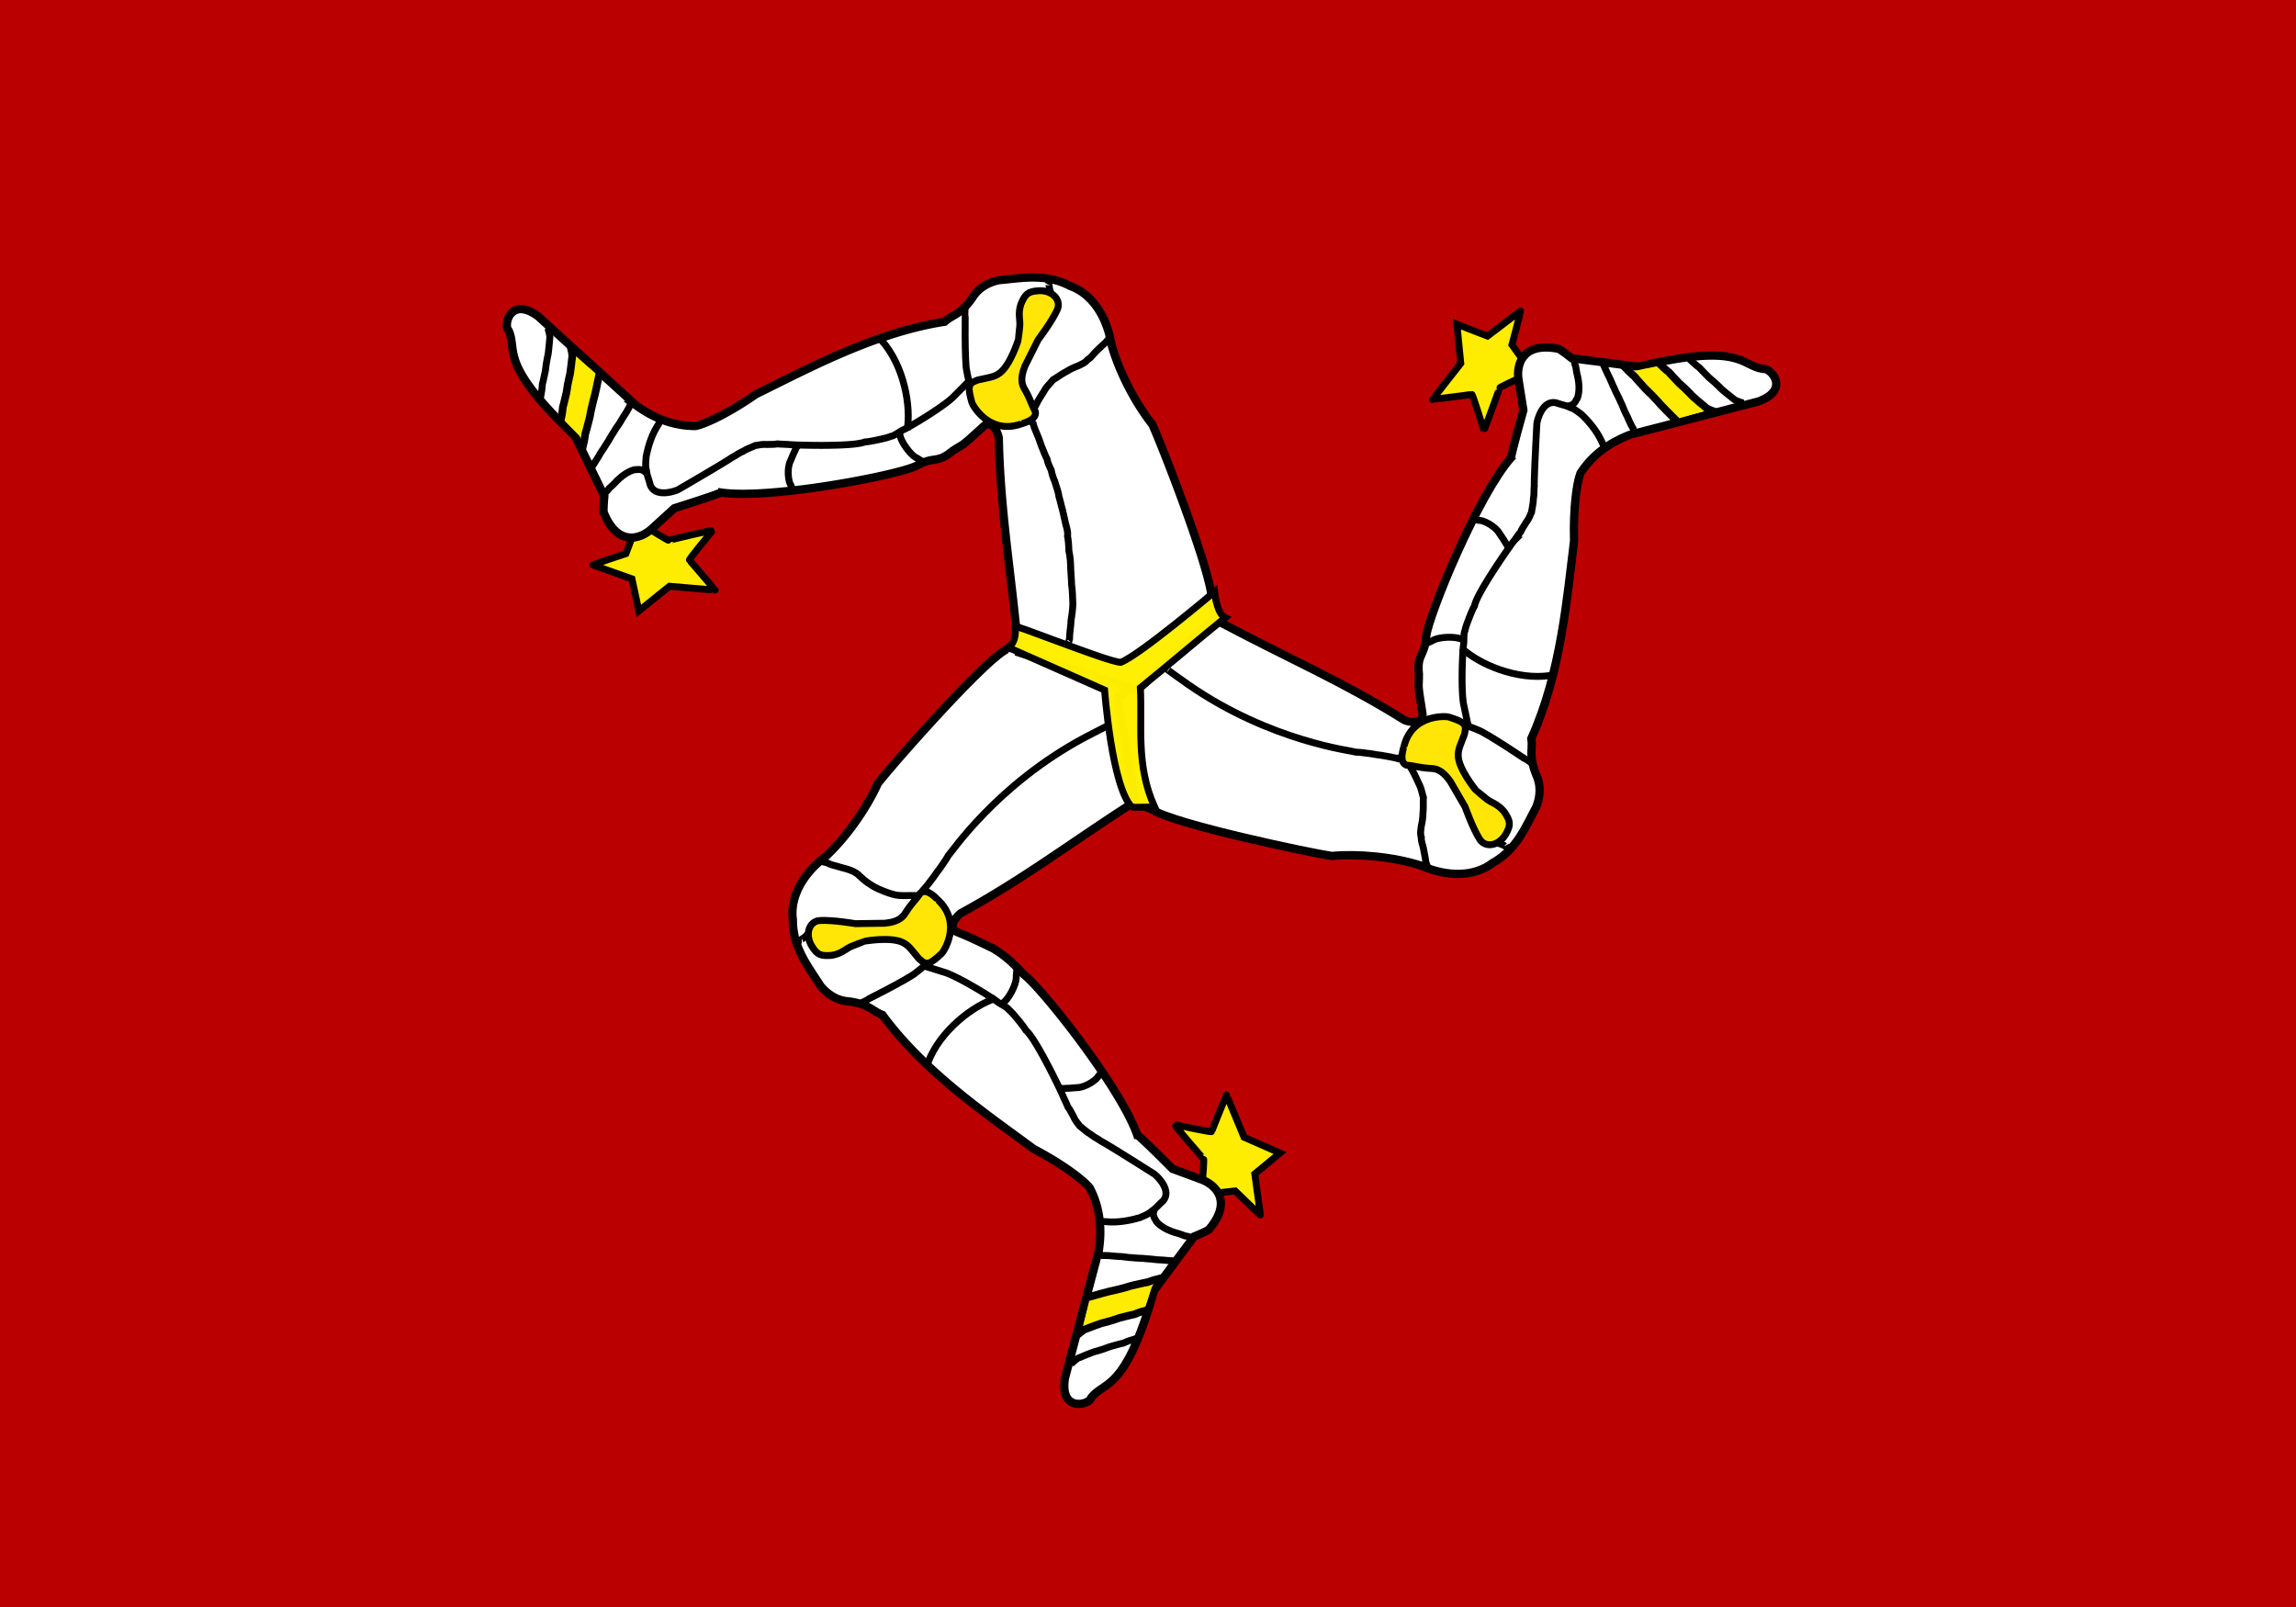 <svg xmlns="http://www.w3.org/2000/svg" viewBox="0 0 1063 744.09" version="1"><path fill-rule="evenodd" fill="#ba0000" d="M1063 744.09H0V0h1063z"/><path d="M556.648 546.465c.288-.865.89-9.946.577-9.946-.289 0-13.743-15.785-13.454-15.785.312 0 17.274 3.796 17.274 3.22s6.727-16.674 6.727-16.962 8.192 19.58 8.192 19.58l16.674 7.328-11.7 9.658s2.618 18.716 2.618 19.004-11.7-11.124-11.7-11.124l-12.853 1.466s-1.778-5.838-2.355-6.439z" fill-rule="evenodd" stroke="#000" stroke-width="2.402pt" fill="#ffef00" fill-opacity=".988"/><path d="M466.026 300.69c-11.1 5.717-53.768 54.464-59.606 62.08-4.901 11.027-14.487 24.986-24.362 33.995-10.547 7.977-16.409 18.86-14.967 29.167-.096 12.853 7.087 21.574 12.83 30.608 3.387 4.132 7.952 6.799 12.805 7.111 9.946 1.321 10.835 4.397 15.832 6.295 19.604 26.715 48.89 46.416 69.985 62.032 13.454 7.087 22.8 14.175 25.995 18.043 6.174 11.796 5.045 23.28 4.204 28.926a53619.13 53619.13 0 00-15.664 59.077c-2.643 16.097 11.34 12.47 12.085 9.25 6.318-8.192 15.736-2.426 29.19-49.828 6.174-8.288 12.325-16.601 18.5-24.89 0 0 7.11-2.859 7.11-3.555 10.836-12.998 2.595-20.446-3.555-22.776-4.493-1.682-9.01-3.34-13.526-4.997 0 0-15.64-15.665-16.361-15.665-7.448-21.622-43.966-67.846-52.447-74.285-5.862-6.102-8.673-8.721-14.247-12.109-8.553-4.108-11.315-5.43-16.577-7.543-4.372-1.754-1.25-6.535 1.538-8.745 28.926-15.737 51.846-33.251 79.595-51.03 1.417-.96 2.859-1.898 4.276-2.859-3.315-18.955-6.655-37.935-9.97-56.915-15.424-5.477-30.848-10.931-46.248-16.385-2.427 1.658-4.277 3.316-6.415 4.997z" fill-rule="evenodd" stroke="#000" stroke-width="3.832" fill="#fff"/><path d="M504.73 600.45c.144-.601 28.95-5.863 28.95-5.863s-3.363 10.691-3.507 10.691l-28.662 8.625 3.22-13.454z" fill-rule="evenodd" fill="#ffec00"/><path d="M429.652 491.976c5.574-14.775 20.998-26.475 31.353-29.694" stroke="#000" stroke-width="2.402pt" fill="none"/><path d="M503.697 600.69c1.874-.505 10.115-2.931 12.517-3.292 2.57-.6 5.117-1.273 7.592-2.066 2.859-.6 4.637-1.13 7.592-1.658 2.306-.889 4.613-1.49 7.087-2.066m-40.001 26.908c.24-.336 2.21-2.066 3.603-2.907 1.658-.528 7.352-2.931 9.49-3.291 2.307-.601 4.565-1.274 6.775-2.09 2.547-.577 4.133-1.106 6.775-1.634 2.066-.89 4.133-1.49 6.343-2.066" stroke="#000" stroke-width="3.541" fill="none"/><path d="M510.184 496.157h-.409c1.298 0 .505-.12-1.249 2.066-.625 1.658-5.934 5.382-9.922 5.382-1.922.192-4.901.408-6.823.408-.553 0-1.322-.408-1.874-.408M509.775 581.35H511.842c2.138 0 4.3.384 6.198.432 2.066 0 4.132.576 6.198.576 2.09.289 4.613.193 6.775.505 2.427.072 4.349.553 6.872.553 2.042.096 3.147.432 5.381.432l-5.381-.432c2.042.096 3.147.432 5.381.432M495.697 631.826c.216-.336 2.018-2.066 3.315-2.907 1.514-.529 6.727-2.931 8.697-3.291 2.09-.601 4.18-1.274 6.199-2.09 2.33-.577 3.772-1.106 6.198-1.634 1.898-.89 3.772-1.49 5.79-2.067M534.45 559.92c-1.178 3.41.335 4.252.96 5.717 1.105 1.418 3.868 3.58 8.265 4.973 1.705.457 3.003.89 4.973 1.658 1.297.12 1.946.432 2.907.817M370.79 435.35h.41c-1.298 0-.53.072 1.657-1.658 1.345-1.514 2.45-2.186 3.724-3.724M397.555 464.804c.288 0 24.073-11.988 26.62-14.535 1.801-1.321 3.147-2.69 5.333-4.18 1.417-.721 2.426-1.658 3.748-2.475 1.08-1.586 2.498-2.547 3.291-3.988 1.466-1.273.841-2.643 2.018-4.156.553-1.562 1.61-4.205 1.946-5.622M470.807 447.626c.144.865-.36 3.508-.337 5.502-.072 2.33-3.075 9.514-6.678 11.652" stroke="#000" stroke-width="2.402pt" fill="none"/><path d="M428.066 447.362c.144 0 3.772 1.177 9.827 3.051 7.28 2.619 22.439 12.157 23.928 13.478 1.538 1.201 4.3 2.283 5.334 3.724 1.658 1.418 2.859 3.051 4.156 4.54 1.49 1.85 2.787 3.412 3.7 4.974 4.613 3.724 16.986 29.55 17.394 31.016a90.731 90.731 0 012.066 4.541c.913 1.057 1.538 2.547 2.475 4.132.865 2.066 1.826 3.003 2.907 4.565 1.345.961 3.195 2.763 4.95 3.724 1.873 1.586 3.603 2.234 4.972 3.315 1.946.817 23.737 14.608 24.746 15.28 1.994 1.61 8.073 7.905 3.82 12.493-1.826 1.562-3.46 3.604-4.997 4.493-1.586 1.562-3.772 2.282-5.574 3.1-9.826 2.882-14.823 1.85-16.77 1.85h-2.066M379.92 398.64c2.811 1.08 1.682.264 4.18 1.417 1.706.745 2.812.769 4.47 1.37 1.753.552 6.678 1.44 9.033 3.82 1.753 1.56 3.075 2.882 4.973 4.035 2.258 1.562 3.892 2.259 6.679 3.412 2.354.889 4.997 1.85 7.375 1.946 2.475.144 3.076.024 5.454.024h5.79-5.79 5.79" stroke="#000" stroke-width="2.402pt" fill="none"/><path d="M379.272 426.244c6.198-.408 16.529 1.442 16.745 1.442l13.646-.193c7.184-.696 8.745-3.46 9.923-5.381 2.69-4.133 4.564-5.598 6.63-8.697 3.292-2.475 7.857 3.315 8.073 3.315 11.58 10.956 2.258 24.41 1.634 24.818-5.79 5.31-7.016 5.646-10.547 2.282-3.508-4.156-4.541-6.006-7.448-7.447-5.574-2.691-17.154-.625-17.37-.625-.192 0-5.982 2.282-5.982 2.282-2.835 1.033-4.637 3.508-9.514 4.325-4.974.36-6.631-.12-9.106-4.132-3.315-5.166-1.658-11.364 3.316-11.989z" fill-rule="evenodd" stroke="#000" stroke-width="2.402pt" fill="#ffe606"/><path d="M703.114 175.363c-.895.173-9.105 4.1-8.952 4.372.14.251-7.025 19.714-7.166 19.463-.153-.272-5.157-16.918-5.66-16.635s-17.83 2.307-18.08 2.449 13.052-16.737 13.052-16.737l-1.784-18.125 14.153 5.465s15.03-11.454 15.281-11.596-3.962 15.65-3.962 15.65l7.577 10.486s-4.218 4.411-4.459 5.208z" fill-rule="evenodd" stroke="#000" stroke-width="2.402pt" fill="#ffef00" fill-opacity=".988"/><path d="M533.289 374.804c10.424 6.873 73.826 20.177 83.325 21.533 12.015-1.132 28.88.383 41.572 4.575 12.122 5.285 24.481 5.061 32.759-1.246 11.251-6.216 15.333-16.751 20.393-26.183 1.942-4.978 2.03-10.264-.077-14.648-3.723-9.317-1.478-11.6-2.272-16.885 13.68-30.182 16.5-65.365 19.774-91.405-.415-15.2 1.183-26.82 2.988-31.501 7.257-11.163 17.82-15.807 23.154-17.841 19.74-5.09 39.446-10.188 59.173-15.298 15.326-5.585 5.312-15.995 2.14-15.067-10.237-1.493-9.827-12.528-57.739-1.025-10.25-1.32-20.51-2.608-30.762-3.928 0 0-5.977-4.797-6.584-4.456-16.64-3.075-19.093 7.758-18.11 14.261.735 4.74 1.504 9.49 2.272 14.24 0 0-5.989 21.31-5.636 21.938-15.198 17.088-37.865 71.974-39.32 82.522-.68 9.918-4.426 8.11-3.42 17.743.022 7.54-.83 2.837 1.666 18.356.614 4.671-5.084 4.292-8.377 2.945-27.893-17.502-54.392-28.897-83.488-44.372-1.532-.765-3.055-1.562-4.588-2.327-14.898 12.18-29.806 24.392-44.725 36.584 2.784 16.129 5.59 32.246 8.382 48.343 2.635 1.303 4.986 2.103 7.5 3.142z" fill-rule="evenodd" stroke="#000" stroke-width="3.832" fill="#fff"/><path d="M775.614 194.163c-.594.168-19.297-22.363-19.297-22.363s10.967-2.307 11.038-2.182l21.565 20.757-13.306 3.788z" fill-rule="evenodd" fill="#ffec00"/><path d="M717.855 312.766c-15.61 2.382-33.369-5.328-41.25-12.777" stroke="#000" stroke-width="2.402pt" fill="none"/><path d="M776.33 194.945c-1.358-1.386-7.512-7.38-9.003-9.297-1.784-1.947-3.618-3.837-5.522-5.606-1.924-2.197-3.256-3.488-5.165-5.805-1.906-1.575-3.56-3.29-5.275-5.165m43.059 21.681c-.41-.044-2.884-.914-4.3-1.716-1.273-1.186-6.158-4.972-7.52-6.66-1.654-1.715-3.347-3.354-5.142-4.88-1.75-1.938-2.988-3.061-4.744-5.106-1.788-1.365-3.324-2.872-4.91-4.516" stroke="#000" stroke-width="3.541" fill="none"/><path d="M682.033 240.52l.2.356c-.636-1.131-.352-.381 2.413.076 1.751-.268 7.6 2.535 9.554 6.012 1.109 1.58 2.758 4.072 3.7 5.747.27.482.291 1.352.562 1.834M756.493 199.125l-.2-.356-.813-1.445c-1.047-1.864-1.772-3.937-2.66-5.615-1.013-1.8-1.523-3.884-2.535-5.686-.773-1.963-2.093-4.115-2.88-6.152-1.127-2.15-1.65-4.062-2.887-6.26-.917-1.828-1.165-2.956-2.26-4.904l2.26 4.903c-.917-1.827-1.165-2.955-2.26-4.903M807.392 186.66c-.4-.024-2.79-.747-4.16-1.465-1.202-1.06-5.85-4.428-7.13-5.968-1.548-1.528-3.159-3.02-4.86-4.38-1.645-1.748-2.812-2.745-4.462-4.601-1.705-1.22-3.147-2.558-4.638-4.035M725.72 188.12c3.552-.646 3.543-2.377 4.514-3.64.694-1.658 1.225-5.126.285-9.641-.438-1.71-.697-3.053-.992-5.148-.532-1.19-.577-1.908-.713-2.934M697.341 391.825l-.2-.356c.636 1.131.322.426-2.258-.632-1.978-.431-3.106-1.065-5.07-1.421M709.9 354.06c-.142-.25-22.248-15.108-25.716-16.08-2.035-.923-3.888-1.424-6.258-2.6-1.322-.882-2.634-1.303-3.993-2.054-1.912-.166-3.445-.93-5.09-.915-1.828-.653-2.715.562-4.612.278-1.632.284-4.453.657-5.854 1.059M659.027 298.627c.684-.55 3.234-1.405 4.96-2.403 2.068-1.08 9.8-1.982 13.43.112" stroke="#000" stroke-width="2.402pt" fill="none"/><path d="M679.743 336.012c-.07-.125-.823-3.864-2.156-10.06-1.285-7.629-.4-25.518.021-27.464.294-1.929-.118-4.867.633-6.474.423-2.14 1.258-3.987 1.92-5.848.883-2.205 1.609-4.101 2.523-5.662.985-5.846 17.434-29.288 18.511-30.362a90.73 90.73 0 012.946-4.027c.474-1.314 1.466-2.588 2.39-4.182 1.376-1.766 1.722-3.063 2.553-4.771.179-1.644.843-4.14.821-6.139.464-2.41.181-4.236.453-5.96-.242-2.096 1.1-27.85 1.192-29.058.426-2.527 2.934-10.91 9.017-9.453 2.256.827 4.837 1.25 6.366 2.155 2.138.616 3.838 2.169 5.433 3.34 7.328 7.152 8.877 12.014 9.83 13.71l1.013 1.801M660.751 401.014l-.2-.356c.542.963.229.505-.456-1.645-.175-1.831-.748-4.32-1.037-6.06-.378-1.8-1.221-3.889-.992-5.147-.649-1.84-.227-3.346-.068-5.171.513-2.273.745-3.92.808-6.16.267-2.713.054-4.66.209-7.228-.716-2.106-.867-3.895-1.949-6.015-.97-2.019-1.728-3.907-2.894-5.98l-2.837-5.048 2.837 5.047-2.837-5.047" stroke="#000" stroke-width="2.402pt" fill="none"/><path d="M685.248 388.895c-3.394-5.203-6.844-15.115-6.95-15.303l-6.855-11.8c-4.128-5.921-7.302-5.928-9.554-6.013-4.92-.32-7.117-1.235-10.83-1.517-3.77-1.657-.96-8.473-1.067-8.662 3.875-15.463 20.17-13.93 20.833-13.586 7.465 2.445 8.36 3.348 7.158 8.075-1.904 5.094-3.01 6.901-2.842 10.142.386 6.177 7.862 15.258 7.968 15.447.094.167 4.921 4.096 4.921 4.096 2.29 1.965 5.33 2.323 8.432 6.174 2.752 4.158 3.145 5.838.86 9.962-2.877 5.421-9.092 7.014-12.074 2.985z" fill-rule="evenodd" stroke="#000" stroke-width="2.402pt" fill="#ffe606"/><path d="M301.203 245.146c.635.654 8.418 5.372 8.562 5.095.133-.256 20.34-4.924 20.207-4.668-.143.277-11.328 13.582-10.816 13.847s11.698 13.653 11.954 13.786-21.153-1.751-21.153-1.751l-14.185 11.42-3.18-14.833s-17.817-6.3-18.073-6.432 15.263-5.259 15.263-5.259l4.622-12.082s6 1.112 6.8.877z" fill-rule="evenodd" stroke="#000" stroke-width="2.402pt" fill="#ffef00" fill-opacity=".988"/><path d="M561.083 277.965c.04-12.485-23.562-72.814-27.631-81.504-7.529-9.431-15.5-24.37-18.946-37.285-2.219-13.036-9.177-23.253-18.988-26.723-11.363-6.007-22.413-3.65-33.076-2.717-5.228 1.103-9.698 3.925-12.211 8.088-5.756 8.219-8.895 7.59-12.882 11.15-32.743 5.09-63.721 22.004-87.3 33.53-12.49 8.674-23.086 13.702-27.99 14.756-13.315.044-22.986-6.25-27.61-9.597a53617.828 53617.828 0 00-45.213-41.123c-13.068-9.762-16.291 4.319-13.777 6.463 4.36 9.383-5.097 15.084 30.772 48.865 4.51 9.3 9.054 18.588 13.565 27.887 0 0-.739 7.629-.12 7.95 6.542 15.605 16.949 11.723 21.851 7.338 3.563-3.212 7.115-6.457 10.667-9.701 0 0 21.109-6.663 21.441-7.303 22.621 3.353 80.955-7.75 90.577-12.31 8.67-4.865 9.21-.741 16.717-6.859 6.295-4.149 2.828-.86 14.444-11.45 3.57-3.072 6.375 1.903 7.052 5.395.638 32.922 5.621 61.333 8.613 94.152.2 1.7.367 3.412.567 5.113 18.351 5.792 36.734 11.573 55.106 17.376 11.968-11.165 23.916-22.34 35.851-33.495-.353-2.918-.972-5.323-1.479-7.996z" fill-rule="evenodd" stroke="#000" stroke-width="3.832" fill="#fff"/><path d="M277.215 174.195c.466.404-8.137 28.394-8.137 28.394s-7.938-7.911-7.872-8.04l5.552-29.41 10.457 9.056z" fill-rule="evenodd" fill="#ffec00"/><path d="M408.077 157.544c10.545 11.755 13.822 30.835 11.908 41.508" stroke="#000" stroke-width="2.402pt" fill="none"/><path d="M277.478 173.167c-.416 1.896-2.06 10.327-2.847 12.625-.651 2.559-1.228 5.129-1.664 7.69-.784 2.814-1.135 4.636-2.027 7.502-.274 2.456-.804 4.78-1.432 7.242m-5.45-47.9c.189.369.816 2.914.92 4.538-.294 1.715-.786 7.875-1.451 9.939-.53 2.324-.973 4.638-1.267 6.976-.662 2.526-.923 4.176-1.672 6.765-.163 2.244-.582 4.354-1.089 6.581" stroke="#000" stroke-width="3.541" fill="none"/><path d="M367.26 227.09l.189-.363c-.598 1.152-.126.503-1.258-2.06-1.184-1.319-2.042-7.747-.204-11.286.715-1.795 1.895-4.538 2.781-6.244.255-.49.971-.984 1.226-1.475M291.841 187.473l-.188.362-.764 1.472c-.985 1.897-2.323 3.64-3.24 5.301-.952 1.834-2.416 3.402-3.368 5.236-1.219 1.722-2.296 4.005-3.57 5.78-1.181 2.12-2.493 3.605-3.655 5.844-1.027 1.768-1.834 2.594-2.864 4.577l2.864-4.577c-1.027 1.768-1.834 2.594-2.864 4.577M253.53 151.72c.2.347.904 2.743 1.053 4.282-.228 1.587-.498 7.32-1.086 9.235-.43 2.132-.796 4.297-1.001 6.464-.562 2.334-.758 3.857-1.407 6.254-.085 2.094-.416 4.034-.834 6.09M299.491 219.245c-2.485-2.617-3.929-1.66-5.517-1.782-1.767.328-4.96 1.784-8.222 5.044-1.19 1.303-2.172 2.255-3.762 3.65-.705 1.095-1.28 1.527-2.065 2.203M485.455 131.398l-.188.362c.597-1.151.18-.502.707 2.235.723 1.892.811 3.182 1.59 5.02M446.982 141.578c-.133.256-.452 26.889.634 30.323.343 2.208.938 4.033 1.253 6.66-.014 1.59.353 2.917.47 4.466.908 1.69 1.108 3.39 2.022 4.758.455 1.888 1.958 1.964 2.759 3.707 1.131 1.21 2.99 3.365 4.092 4.317M428.475 214.504c-.834-.27-2.947-1.936-4.728-2.833-2.035-1.138-7.026-7.113-7.264-11.297" stroke="#000" stroke-width="2.402pt" fill="none"/><path d="M448.403 176.694c-.066.128-2.783 2.805-7.236 7.315-5.678 5.254-21.128 14.313-22.987 15.026-1.774.812-4.007 2.765-5.762 3.018-2.022.818-4.026 1.132-5.945 1.597-2.328.47-4.312.901-6.119.992-5.43 2.378-34.052 1.458-35.541 1.145a90.73 90.73 0 01-4.982-.258c-1.359.323-2.969.191-4.808.292-2.232-.184-3.506.237-5.39.477-1.473.75-3.925 1.562-5.586 2.676-2.27.933-3.643 2.169-5.234 2.886-1.621 1.35-23.9 14.336-24.962 14.921-2.348 1.028-10.735 3.522-12.848-2.366-.545-2.34-1.604-4.73-1.685-6.505-.655-2.127-.287-4.4-.182-6.375 1.969-10.049 5.188-14.008 6.085-15.735l.952-1.834M513.186 156.975l-.188.362c.509-.98.297-.468-1.127 1.283-1.436 1.15-3.204 2.992-4.501 4.187-1.299 1.302-2.584 3.152-3.763 3.65-1.184 1.55-2.674 2.022-4.288 2.89-2.183.815-3.688 1.523-5.597 2.697-2.415 1.263-3.928 2.508-6.16 3.785-1.37 1.752-2.784 2.859-3.966 4.926-1.157 1.916-2.321 3.585-3.417 5.696l-2.668 5.139 2.668-5.139-2.668 5.139M494.59 297.852l.376-.725c-.698 1.344-.456.982.213-1.297-.001-2.761.64-6.082.677-8.5.416-2.572.823-5.338.852-7.949-.158-3.032-.149-5.762-.598-8.702-.034-2.697-.335-5.507-.424-8.151-.046-2.623-.259-4.872-.811-7.405-.068-1.903-.168-4.527-.637-6.855.253-1.844-.28-3.529-.676-5.007-.72-2.837-.974-4.485-1.725-7.419-.448-1.586-.89-3.602-1.585-5.966-.235-2.206-1.426-5.126-1.924-7.035-.666-1.429-1.324-3.34-1.589-5.021-.707-1.558-1.688-3.475-1.951-5.209-.732-1.354-1.517-3.44-2.336-5.408-.695-1.633-1.202-3.629-1.951-5.21-.743-2.01-1.663-3.732-2.126-5.759-.72-.698-.891-1.464-1.258-2.06" stroke="#000" stroke-width="2.402pt" fill="none"/><path d="M489.628 143.12c-2.493 5.689-8.895 14.005-8.995 14.197l-6.117 12.2c-2.692 6.696-.96 9.355.204 11.285 2.428 4.292 2.865 6.63 4.663 9.892.68 4.062-6.562 5.445-6.662 5.637-15.058 5.23-22.703-9.243-22.778-9.986-2.044-7.585-1.778-8.827 2.834-10.412 5.305-1.197 7.423-1.262 10.042-3.178 4.956-3.707 8.458-14.936 8.558-15.128.088-.17.73-6.36.73-6.36.39-2.993-.976-5.732.546-10.437 1.972-4.58 3.162-5.83 7.863-6.177 6.112-.562 10.85 3.765 9.112 8.467z" fill-rule="evenodd" stroke="#000" stroke-width="2.402pt" fill="#ffe606"/><path d="M469.84 290.15c-2.28-2.07 42.81 16.33 49.02 16.54 8.48-3.1 43.43-32.67 43.43-32.67.34 2.89 1.58 10.41 4.96 11.99-13.51 10.97-25.78 21.51-39.29 32.47.96 17.38-2.21 35.78 6.61 55.22 0 0-10.54.21-10.54 0-9.31-9.3-12.62-54.18-12.62-54.18-14.82-6.62-29.64-13.03-44.47-19.65 2.14-1.38 3.87-5.65 2.9-9.72z" fill-rule="evenodd" stroke="#000" stroke-width="3.203" fill="#ffef00" fill-opacity=".987"/><path d="M512.74 336.15c.72-.52-8.14 4.12-10.41 5.28-40.96 21.85-62.04 53.63-63.35 54.83-.71 1.36-2.01 3.16-3.21 4.93-.96 1.49-2.33 3.02-3.24 4.52-1.26 1.74-3.9 5.17-5.34 6.7-.18.98.69-.34.4.31M540.73 310.18c-.8-.4 7.37 5.36 9.45 6.84 38.16 26.44 76.07 30.64 77.74 31.26 1.53.01 3.73.34 5.85.6 1.76.17 3.75.7 5.5.82 2.12.32 6.38 1.09 8.39 1.68.96-.29-.61-.46.1-.5" stroke="#000" stroke-width="3.203" fill="none"/></svg>